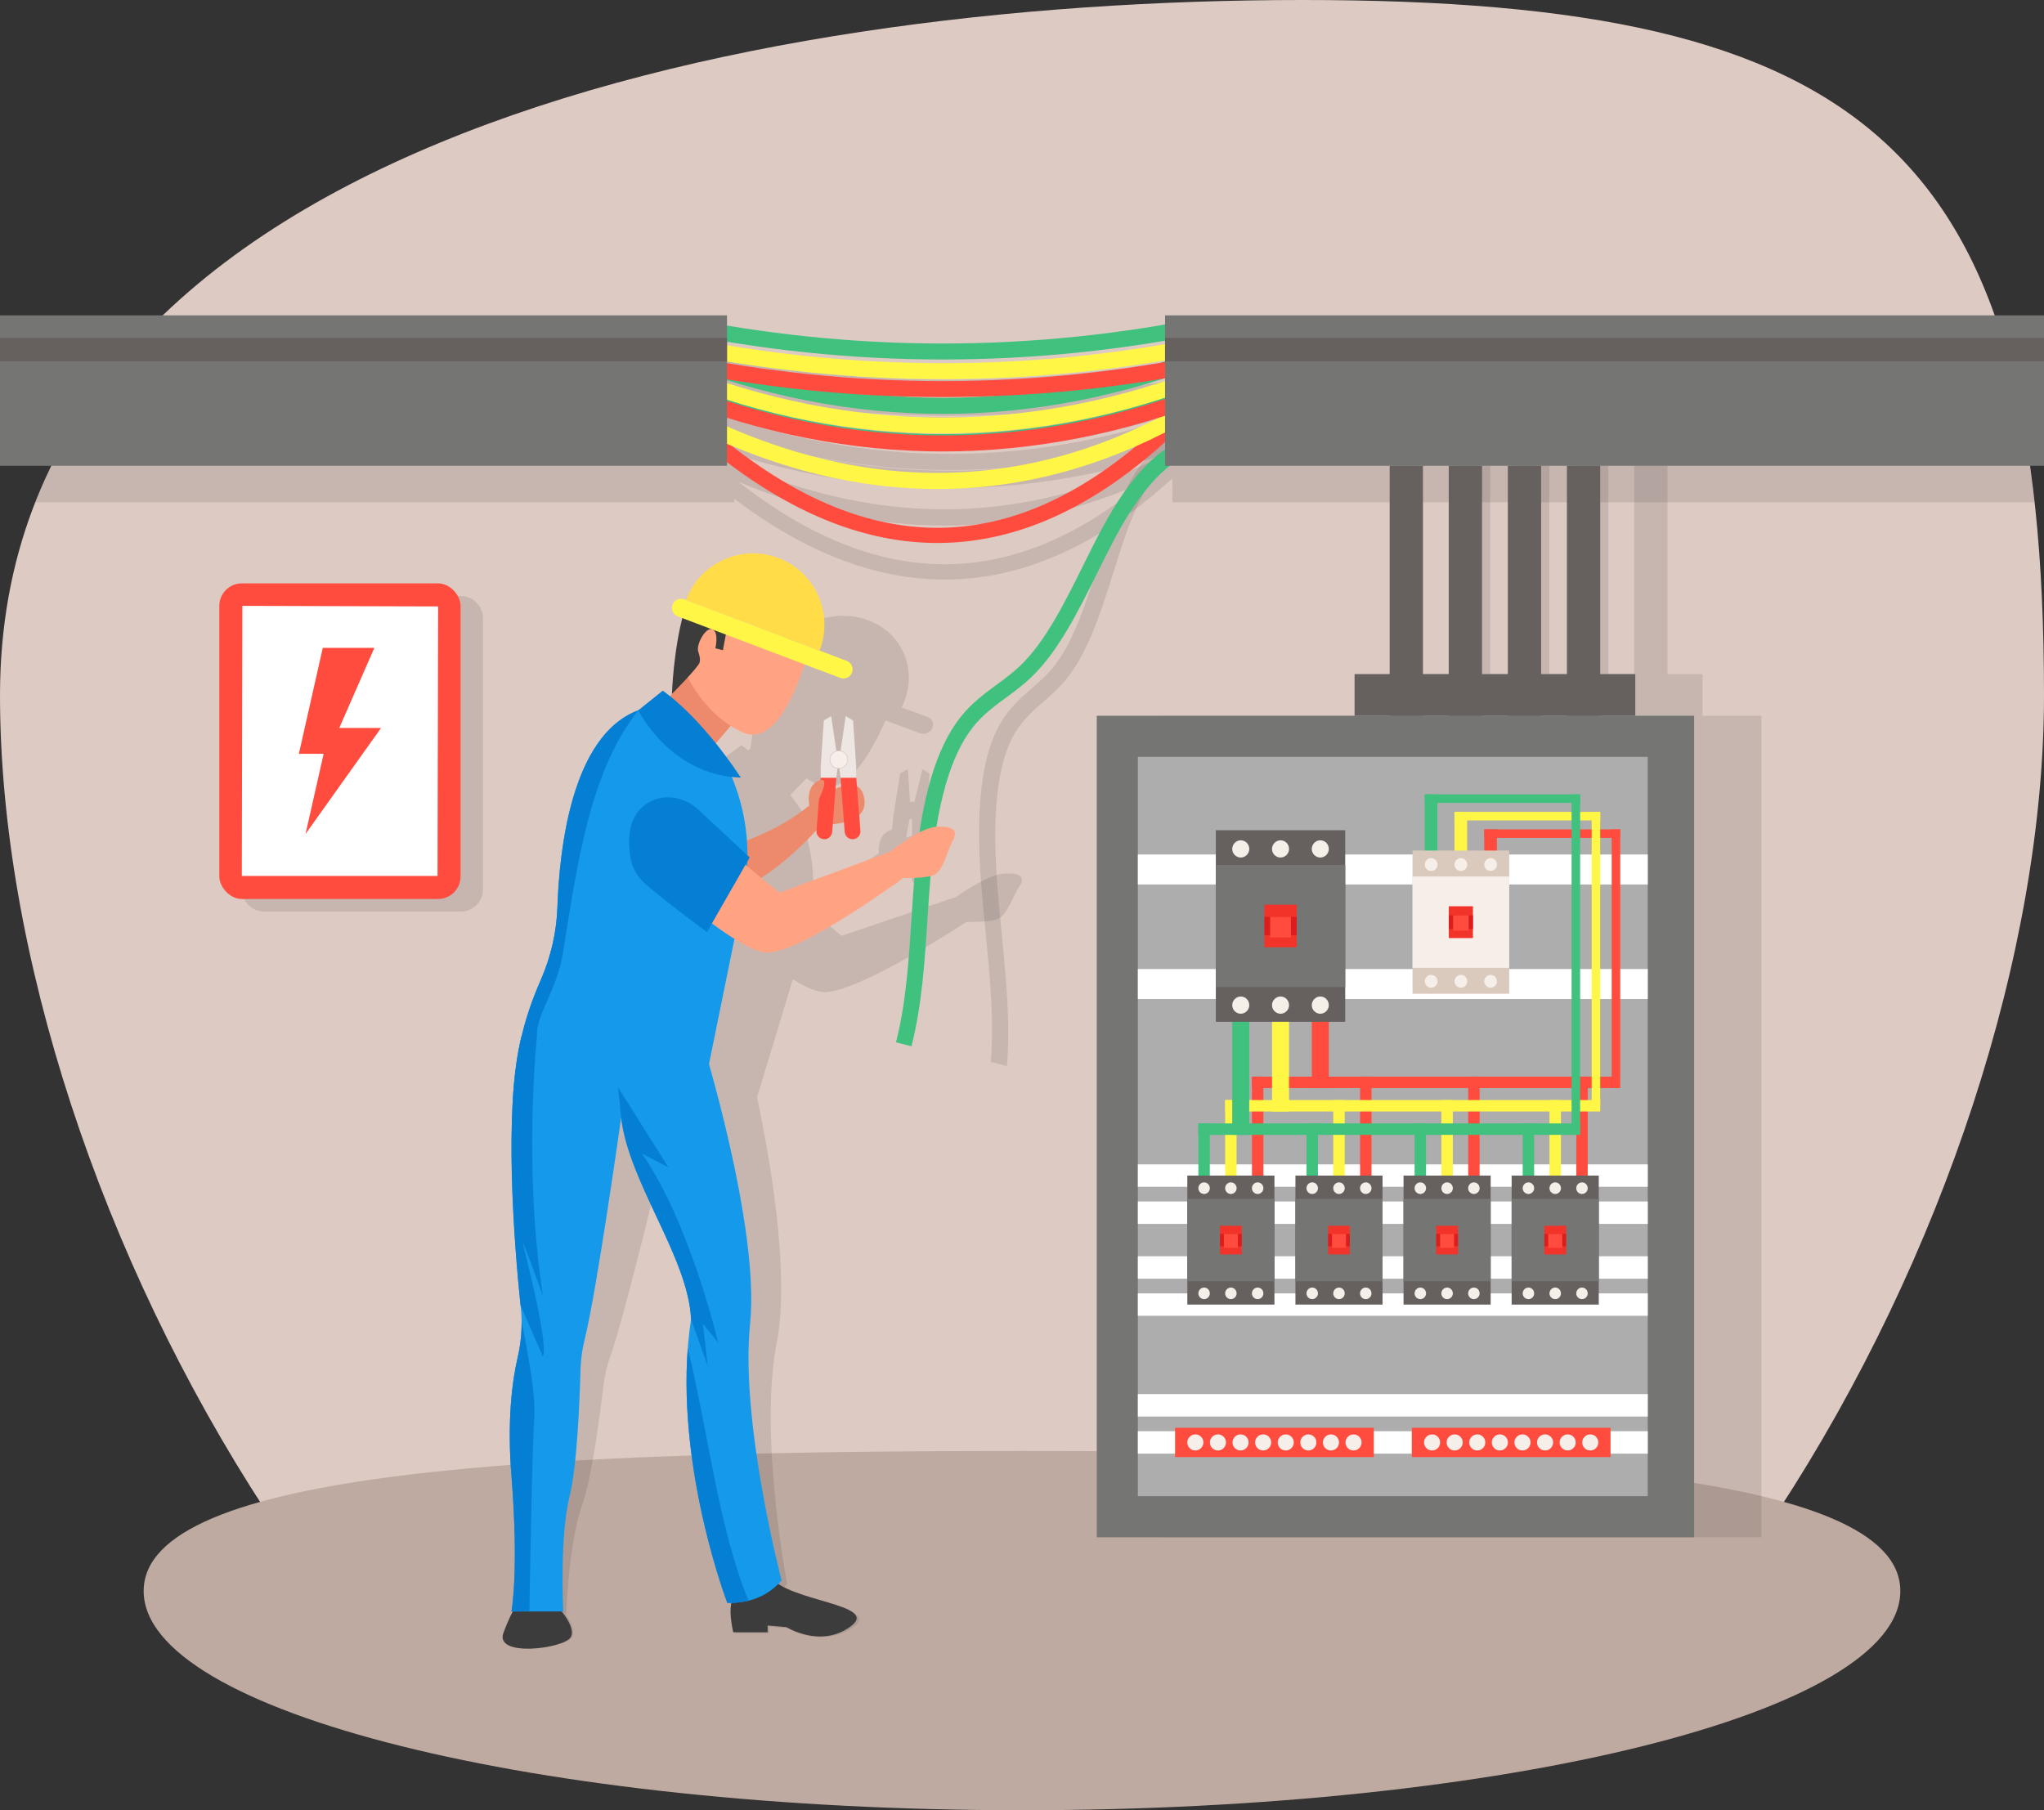<?xml version="1.0" encoding="UTF-8"?> <svg xmlns="http://www.w3.org/2000/svg" id="Layer_1" viewBox="0 0 7600 6731.43"><rect x="0" y="0" width="7600" height="6731.43" fill="#333333" stroke="none"/><defs><style>.cls-1{fill:#f2332a;}.cls-2{fill:#fff;}.cls-3{fill:#66615f;}.cls-4{fill:#ddcac3;}.cls-5{fill:#ed8a6b;}.cls-6{fill:#bfaaa1;}.cls-7{fill:#057fd4;}.cls-8{fill:#fff645;}.cls-9{fill:#dacabd;}.cls-10{fill:#40c17e;}.cls-11{fill:#ede6e2;}.cls-12{fill:#757574;}.cls-13{fill:#ffa382;}.cls-14{opacity:.1;}.cls-15{fill:#adadad;}.cls-16{fill:#db1d1d;}.cls-17{fill:#ff4c3e;}.cls-18{fill:#1599eb;}.cls-19{fill:#f6efe9;}.cls-20{fill:#3c3c3c;}.cls-21{fill:#ffdc48;}</style></defs><g><path class="cls-4" d="M6611.06,5618.98c614.37-940.79,988.94-2080.04,988.94-3033.55C7600,553.21,6942.63,0,4844.27,0S0,553.21,0,2585.43C0,3538.94,374.58,4678.18,989,5618.98H6611.06Z"></path><path class="cls-6" d="M7065.83,5916.39c0,450.12-1462.26,815.04-3265.83,815.04s-3265.83-364.93-3265.83-815.04,1462.25-520.91,3265.83-520.91,3265.83,70.79,3265.83,520.91Z"></path></g><g class="cls-14"><path d="M1712.54,2216.22H982.72c-46.18,0-83.61,37.44-83.61,83.62v1006.37c0,46.18,37.43,83.63,83.61,83.63h729.82c46.18,0,83.63-37.44,83.63-83.63v-1006.37c0-46.18-37.44-83.62-83.63-83.62Z"></path></g><g class="cls-14"><path d="M7564.74,1867.79c-22.56-207.22-57-392.47-105.09-559.31h-3100.56v32.66c-541.49,93.22-1087.75,94.4-1628.65,4.16v-36.82H475.38c-146.06,166.85-263.04,352.1-344.38,559.31H2730.44v-13.06c263.62,200.09,524.87,300.44,781.96,300.44,287.38,0,570.6-125.28,846.69-375.84v88.47h3205.65Zm-4834.3-461.94c266.59,43.94,534.37,67.09,802.16,67.09s551.6-24.94,826.49-71.25v12.47c-541.49,93.22-1087.75,94.41-1628.65,4.75v-13.06Zm0,73.03c266.59,43.94,534.37,67.09,802.16,67.09s551.6-24.94,826.49-71.25v4.16c-4.74,1.78-9.49,2.97-13.66,4.75-536.75,90.25-1078.24,90.85-1615,1.78v-6.53Zm990.96,128.84c-125.87,9.5-251.75,9.5-377.04,0,62.36,2.37,125.29,4.75,188.23,4.75s125.87-2.38,188.81-4.75Zm-975.53,184.06c258.27,107.47,514.18,162.69,766.53,162.69s497.57-54.03,739.81-160.9c-489.23,406.72-985.02,406.12-1506.33-1.78Zm-15.44-70.66v-32.06c266.59,83.13,534.37,125.87,802.16,125.87s534.97-42.75,801.56-125.87c-514.18,261.84-1052.72,272.53-1603.72,32.06Zm51.05-83.12c249.39,73.03,500.54,109.84,751.1,109.84s501.72-36.81,751.09-109.84c-499.34,149.62-1002.84,149.62-1502.19,0Zm-51.05-78.38v-10.69c266.59,83.72,534.37,125.87,802.16,125.87s551.6-45.13,826.49-133.59v10.69c-541.49,178.72-1087.75,181.09-1628.65,7.72Z"></path></g><g class="cls-14"><path d="M3743.92,3964.28l-59.98-15.38c13.09-152.27-3.53-321.32-19.58-484.85-5.53-56.15-11.01-112.23-15.41-167.84-23-290.43,.81-490.06,72.86-610.29,32.65-54.57,74.4-91.16,114.78-126.59,26.88-23.56,52.28-45.85,75.29-73.11,78.43-93.15,125.51-242.46,171.02-386.85,16.2-51.36,32.38-102.66,49.93-151.79,64.49-180.74,180.31-388.06,364.69-348.76l-2.48,60.69c-155.31-32.65-257.91,184.8-305.27,317.5-17.31,48.58-33.28,99.21-49.27,149.91-47.04,149.18-95.7,303.45-180.47,404.12-25.32,30.04-53.23,54.57-80.26,78.26-39.34,34.46-76.52,67.05-105.27,115.14-66.15,110.36-87.58,299.09-65.57,576.98,4.38,55.18,9.84,110.9,15.33,166.63,16.32,166.32,33.22,338.4,19.66,496.24Z"></path></g><g class="cls-14"><path d="M3730.11,3248.98c-54.57,4.45-146.18,65.88-176.05,86.83l-424.99,144.19-62.89-52.42c96.32-55.34,179.74-129.08,220.12-167.46l-.42,2.51c-2.7,16.03,9.53,29.71,26.58,29.71,15.28,0,28.96-11.09,31.38-25.46l4.63-27.38c12.64-1.04,27.27-2.98,42.11-6.33l-.17,33.72c-.08,14.37,11.67,25.46,26.95,25.46,17.05,0,31.68-13.69,31.76-29.71l.27-55.17c15.89-12.95,26.08-30.8,24.34-55.69-1.74-24.64-10.7-38.56-23.81-45.33l.15-29.71h-.48l3.76-43.11-.2-.02,2.44-157.69-26.11-15.42-29.5,121.88c-2.19-.44-4.22-1.28-6.6-1.28-3.31,0-6.39,.95-9.48,1.78l-8.28-122.37-28.8,15.42-25.05,157.69-.2,.02-3.76,43.11h-.48l-1.52,8.99c-2.38,.52-3.95,.24-7.12,1.58-45.05,18.95-42.58,72.2-41.17,85.8-71.06,51.46-153.25,91.42-243.67,122.81,.79-76.29-11.38-151.46-36.88-222.53,11.13,1.17,22.2,2.42,33.97,2.73-28.37-46-56.18-85.67-82.59-120.16l60.72-61.53c13.1,8.31,26.87,16.2,41.93,23,105.98,47.84,201.03-122.94,251.41-238.27l128.47,47.35c16.97,6.25,37.26-2.06,45.32-18.57,8.06-16.51,.86-34.96-16.11-41.21l-97.67-36,1.02-2.08c63.09-129.1,6.63-273.61-126.24-322.58-66.32-24.44-139.25-20.46-203.45,5.85-64.19,26.31-119.66,74.94-151.2,139.49l-1.02,2.07-6.47-2.39c-16.97-6.25-37.25,2.06-45.32,18.57-8.06,16.51-.86,34.96,16.11,41.21l16.1,5.93c-44.52,125.44-61.29,262.6-61.66,265.65l-7.38,8.52c-16.36-13.26-25.94-19.54-25.94-19.54l-97.09,68.77s.32,.7,.43,.93c-254.83,86.91-336.23,485-361.17,689.48-10.72,87.88-39.66,174.12-84.05,254.67-36.71,66.6-65.49,131.06-88.3,198.12h-.38c-1.12,3.15-2.05,6.75-3.13,9.97-1.38,4.16-2.66,8.4-3.98,12.58-4.19,13.12-8.27,26.51-12.05,40.58-2.95,10.71-5.57,21.71-8.25,32.64-1.08,4.53-2.24,8.86-3.28,13.47-10.16,43.76-18.49,89.28-24.82,138.19h.32c-35.36,252.04-34.13,553.59-30.43,705.92,1.42,58.53-8.7,117.41-27.73,174.76-25.75,77.61-58.24,214.97-58.7,414.98-.78,332.04-41.29,473.7-41.29,473.7h4.73c-12.15,19.18-26.31,43.85-41.2,75.08-41.79,87.61,225.54,54.85,249.95,13.71,14.75-24.87-6.93-62.65-26.38-88.79h5.39s8.68-261.2,58.6-402.87c36.66-104.09,66.21-330.08,79.31-442.64,4.18-36.02,12.04-71.59,24.36-106.54,60.61-171.78,204.02-779.68,204.02-779.68,8.54,229.28,207.23,490.28,198.26,707.11-118.01,474.09,48.29,994.62,48.29,994.62,5.18,.07,10.23-.24,15.33-.38-.39,1.28-.73,2.68-1.14,3.91-11.97,35.02-1.24,99.5-1.24,99.5h127.82l2.08-23.83,69.37,5.6s121.24,75.69,239.56-2.8c105.55-70.03-158.78-83.9-256.55-148.97,4.46-3.9,8.98-7.61,13.3-11.89,0,0-106.23-555.23-38.66-899.56,51.72-263.6-31.49-714.27-73.38-911.25l132.91-438.82c42.21,26.14,82.65,45.59,112.27,47.58,123.44,8.34,532.17-260.04,533.67-261.03,22.14,.43,98.88,.82,122.59-14.12,30.58-19.27,52.65-86.84,74.45-119.1,21.8-32.26,5.09-51.42-60.67-46.06Zm-347.25-204.84c1.69,.25,3.15,.95,4.93,.95,.86,0,1.6-.4,2.43-.46l1.44,32.09h-.28l-.17,31c-7.21,2.28-14.49,4.91-21.82,8.06l6.61-39.06h-.28l7.13-32.59Zm-78.09,106.76s-.06,.04-.09,.06c.03-.06,.08-.14,.12-.2l-.03,.14Z"></path></g><g class="cls-14"><polygon points="6330.46 2661.56 6330.46 2506.66 6200.05 2506.66 6200.05 1731.81 6076.24 1731.81 6076.24 2506.66 5980.35 2506.66 5980.35 1731.81 5856.54 1731.81 5856.54 2506.66 5760.65 2506.66 5760.65 1731.81 5636.84 1731.81 5636.84 2506.66 5540.95 2506.66 5540.95 1731.81 5417.14 1731.81 5417.14 2506.66 5286.72 2506.66 5286.72 2661.56 4328.13 2661.56 4328.13 5716.45 6549.26 5716.45 6549.26 2661.56 6330.46 2661.56"></polygon></g><g><path class="cls-8" d="M3505.67,1409.88c-336.16,0-672.35-34.56-1006.16-103.73l12.06-58.1c659.62,136.61,1328.57,136.61,1988.19,0l12.06,58.1c-333.81,69.17-670,103.73-1006.16,103.73Z"></path><path class="cls-8" d="M3505.67,1612.12c-337.81,0-675.59-66.33-1011.06-199.06l21.86-55.2c656.37,259.65,1322.02,259.65,1978.39,0l21.86,55.2c-335.46,132.72-673.24,199.06-1011.06,199.06Z"></path></g><g><path class="cls-10" d="M3505.67,1336.74c-336.16,0-672.35-34.56-1006.16-103.73l12.06-58.1c659.62,136.61,1328.57,136.61,1988.19,0l12.06,58.1c-333.81,69.17-670,103.73-1006.16,103.73Z"></path><path class="cls-10" d="M3505.67,1538.99c-337.81,0-675.59-66.33-1011.06-199.06l21.86-55.2c656.37,259.65,1322.02,259.65,1978.39,0l21.86,55.2c-335.46,132.72-673.24,199.06-1011.06,199.06Z"></path><path class="cls-10" d="M3505.67,1674.09c-337.81,0-675.59-66.33-1011.06-199.06l21.86-55.2c656.37,259.65,1322.02,259.65,1978.39,0l21.86,55.2c-335.46,132.72-673.24,199.06-1011.06,199.06Z"></path></g><path class="cls-10" d="M3388.98,3890.66l-57.52-14.73c37.43-145.77,47.84-307.6,57.93-464.16,3.45-53.75,6.93-107.44,11.42-160.67,23.43-278.03,79.15-469.14,170.41-584.24,41.37-52.24,88.98-87.26,135.01-121.19,30.64-22.56,59.61-43.89,86.97-69.99,93.32-89.18,164.27-232.11,232.86-370.34,24.41-49.17,48.79-98.28,74.19-145.31,93.38-173.02,242.34-371.5,420.44-333.87l-12.18,58.1c-150.09-31.25-287.45,176.91-356.02,303.95-25.08,46.5-49.14,94.98-73.23,143.51-70.88,142.81-144.2,290.5-245.07,386.86-30.12,28.76-61.96,52.24-92.77,74.91-44.85,32.99-87.24,64.19-123.68,110.23-83.79,105.65-135.39,286.32-157.8,552.35-4.44,52.82-7.89,106.17-11.31,159.51-10.26,159.22-20.87,323.95-59.66,475.06Z"></path><path class="cls-17" d="M3485.44,2019.12c-317.92,0-641.73-152.79-969.31-458.42l40.53-43.37c627.03,585.05,1214.2,593.52,1794.99,26.38l41.49,42.44c-295.48,288.64-598.82,432.96-907.7,432.96Z"></path><path class="cls-8" d="M3485.32,1818.38c-315.66,0-637.29-84.37-962.58-252.98l27.31-52.76c622.86,322.97,1231.16,327.84,1808.21,14.67l28.3,52.19c-293.4,159.22-594.5,238.89-901.24,238.89Z"></path><g><path class="cls-17" d="M3505.67,1476.51c-336.16,0-672.35-34.56-1006.16-103.73l12.06-58.1c659.62,136.61,1328.57,136.61,1988.19,0l12.06,58.1c-333.81,69.17-670,103.73-1006.16,103.73Z"></path><path class="cls-17" d="M3505.67,1678.76c-337.81,0-675.59-66.33-1011.06-199.06l21.86-55.2c656.37,259.65,1322.02,259.65,1978.39,0l21.86,55.2c-335.46,132.72-673.24,199.06-1011.06,199.06Z"></path></g><g><g><rect class="cls-12" y="1172.64" width="2703.18" height="559.42"></rect><rect class="cls-3" y="1256.44" width="2703.18" height="87.27"></rect></g><g><rect class="cls-12" x="4331.88" y="1172.65" width="3268.12" height="559.42"></rect><rect class="cls-3" x="4331.88" y="1256.44" width="3268.12" height="87.27"></rect></g></g><g><path class="cls-20" d="M2726.24,5868.52s1.59,58.58-7.33,95.72c-8.92,37.14,7.44,105.51,7.44,105.51h127.82v-25.27l69.86,5.95s127.83,80.26,239.31-2.97c111.48-83.24-236.3-91.45-299.49-185.45l-17.11-47.92-120.5,54.42Z"></path><path class="cls-20" d="M2061.73,5961.2s81.99,81.63,61.18,125.25c-20.81,43.62-285.29,78.36-251.13-14.54,34.16-92.9,67.46-133.38,67.46-133.38l122.49,22.68Z"></path><path class="cls-5" d="M2520.01,3258.85s70.76,121.15,234.41,47.39c163.65-73.76,305.48-246.74,305.48-246.74l-46.77-67.65c-80.44,66.78-178.18,116.11-289.18,152.08l-34.94-28.45-168.99,143.36Z"></path><path class="cls-5" d="M3059.89,3066.01s169.25,7.45,154.18-94.25c-19.92-134.4-203.67,26.08-203.67,26.08l49.49,68.17Z"></path><path class="cls-5" d="M3010.4,2997.84s-16.9-71.35,33.01-94.45c49.9-23.1-2.31,75.25-2.31,75.25"></path><path class="cls-18" d="M2611.22,4079.41c-2.93,14.38-4.93,28.92-7.22,43.41l-698.69-6.8c7.18-180.92,39.18-321.25,105.35-472.47,37.37-85.42,58.79-176.87,61.85-270.06,7.41-225.47,56.95-674.03,331-741.55l256.33,133.5,36.28,70.46c77.98,151.41,101.98,324.89,68.03,491.79l-152.93,751.73Z"></path><polygon class="cls-5" points="2445.66 2652.01 2564.91 2489.62 2765.35 2641.86 2623.27 2809.32 2445.66 2652.01"></polygon><path class="cls-13" d="M2793.67,2367.55c68.05,26.1,134.2,62.08,204.47,82.61-37.79,121.17-120.77,326.69-237.21,273.07-162.66-74.91-224.54-249.59-224.54-249.59l61.03-172.57c65.06,23.01,131.92,41.8,196.25,66.48Z"></path><path class="cls-7" d="M2754.69,2891.52c-262.34-7.34-381.61-250.16-381.61-250.16l91.09-72.93s133.52,86.57,290.51,323.09Z"></path><path class="cls-20" d="M2541.9,2279.41c52.55,21.82,106.97,39.23,161.3,56.83l-15.31,81.77-28.05-7.28s14.14-58.66-10.4-70.39c-24.53-11.73-61.86,56.52-53.33,82.12,8.54,25.59,6.8,31.96,5.34,40.52-2.77,16.26-103,117.45-103,117.45,0,0,4.9-161.8,43.45-301.01Z"></path><g><path class="cls-18" d="M2906.06,5876.88c-52.62,60.66-121.51,84.77-201.64,83.61,0,0-211.67-551.99-134.99-1054.72-9.93-229.94-231.37-506.72-259.89-749.85,0,0-90.44,644.63-136.06,826.8-9.28,37.06-14.04,74.78-15.09,112.97-3.29,119.36-13.14,359.01-40.74,469.39-37.56,150.23-23.47,427.21-23.47,427.21h-192.48s28.17-150.23,0-502.33c-16.97-212.1,3.54-357.76,22.53-440.06,14.03-60.81,19.02-123.25,12.49-185.32-23.2-220.72-66.39-737.28,2.53-1010.96h666.64s220.65,704.2,183.09,1069.33c-37.56,365.13,117.07,953.92,117.07,953.92Z"></path><path class="cls-7" d="M2298.06,4043.16l11.63,112.83c28.21,242.94,249.64,519.73,259.86,749.62l61.7,172.77-17.63-155.49,56.41,69.11s-102.96-442.86-283.13-702.38l98.38,51.48-187.23-297.95Z"></path><path class="cls-7" d="M1935.23,4853.08l83.57,192.17c22.21-55.71-74.4-411.84-74.4-422.77,3.88-.35,74.4,196.4,74.4,196.4-74.4-478.48-22.21-965.41-22.21-965.41h-57.47c-67.7,269.39-27.15,772.9-3.88,999.62Z"></path><path class="cls-7" d="M1901.74,5489.87c28.21,352.24,0,502.45,0,502.45h66.64s9.52-598.01,18.34-724.59c5.64-79.69-24.33-241.88-47.25-351.54,.35,45.13-4.94,89.91-15.16,133.63-19.04,82.51-39.49,228.13-22.56,440.04Z"></path><path class="cls-7" d="M2704.25,5960.59c27.86,.35,53.94-2.12,78.63-8.46-114.21-282.47-147.74-620.72-225.66-939.32-35.62,471.07,147.03,947.78,147.03,947.78Z"></path></g><path class="cls-7" d="M1935.24,3872.73l61.57-19.24c-5.9-78.08,74.33-170.05,96.57-310.92,57-361.18,105.42-679.09,279.9-901.2-247.56,92.35-293.09,514.99-300.79,732.4-3.2,92.99-24.37,184.06-61.57,270-33.99,76.96-59.01,150.72-75.68,228.96Z"></path><path class="cls-13" d="M2504.87,3317.71s241.55,216.88,342.4,224.06c124.4,8.86,511.06-276.9,511.06-276.9l-45.6-98.79-414.7,153.75-221.74-182.71-171.42,180.6Z"></path><path class="cls-7" d="M2343.77,3187.15c5.76,37.84,25.01,72.47,53.22,97.48,50.67,44.89,144.94,117.36,231.53,181.5l159.05-277.7-191.76-178.29c-42.97-39.12-103.25-56.44-158.41-37.84-58.36,21.16-114.8,75.68-93.63,214.84Z"></path><path class="cls-13" d="M3300.55,3174.84s113.11-94.32,178.4-100,83.66,14.63,64.67,48.84c-18.99,34.22-35.16,105.86-64.07,126.3-26.27,18.57-127.83,14.82-127.83,14.82l-51.17-89.96Z"></path><g><path class="cls-8" d="M2500.65,2248.42h0c-6.63,17.51,2.19,37.07,19.69,43.7l603.83,228.65c17.51,6.63,37.07-2.19,43.7-19.69h0c6.63-17.51-2.19-37.07-19.69-43.7l-603.83-228.65c-17.51-6.63-37.07,2.19-43.7,19.69Z"></path><path class="cls-21" d="M2551.87,2229.06l-.83,2.2,496.34,187.95,.83-2.2c51.84-136.91-17.22-290.15-154.34-342.07-68.46-25.92-141.03-21.69-202.93,6.21-61.9,27.9-113.14,79.47-139.06,147.92Z"></path></g></g><g><g><polygon class="cls-11" points="3090.58 2662.86 3116.23 2838.45 3051.62 2849.34 3063.13 2679.22 3090.58 2662.86"></polygon><polygon class="cls-11" points="3051.62 2846.47 3051.62 2897.82 3108.84 2897.82 3116.22 2838.45 3051.62 2846.47"></polygon></g><g><polygon class="cls-11" points="3144.44 2662.86 3118.8 2838.45 3183.4 2849.34 3171.89 2679.22 3144.44 2662.86"></polygon><polygon class="cls-11" points="3183.4 2846.47 3183.4 2897.82 3126.18 2897.82 3118.8 2838.45 3183.4 2846.47"></polygon></g><path class="cls-9" d="M3152.74,2824.74c0,18.64-15.15,33.89-33.89,33.89s-33.99-15.25-33.99-33.89,15.25-33.99,33.99-33.99,33.89,15.25,33.89,33.99Z"></path><path class="cls-19" d="M3118.81,2856.34c-17.45,0-31.63-14.15-31.63-31.6s14.18-31.66,31.63-31.66,31.63,14.21,31.63,31.66-14.18,31.6-31.63,31.6Zm0-33.57v3.88l1.94-1.91c0-1.1-.87-1.97-1.94-1.97Z"></path><path class="cls-17" d="M3183.88,2892.18l15.25,197.14c1.31,16.99-12.12,31.51-29.16,31.51h0c-15.28,0-27.99-11.76-29.16-27l-15.6-201.66h58.68Z"></path><path class="cls-17" d="M3051.14,2892.18l-15.25,197.14c-1.31,16.99,12.12,31.51,29.16,31.51h0c15.28,0,27.99-11.76,29.17-27l15.6-201.66h-58.68Z"></path></g><path class="cls-5" d="M3010.4,2997.84s-16.9-71.35,33.01-94.45c49.9-23.1-2.31,75.25-2.31,75.25"></path><g><g><rect class="cls-12" x="4077.99" y="2661.56" width="2221.15" height="3054.9"></rect><rect class="cls-15" x="4230.81" y="2814.39" width="1895.84" height="2749.22"></rect><g><rect class="cls-2" x="4230.81" y="4809.47" width="1895.84" height="83.38"></rect><rect class="cls-2" x="4230.81" y="4671.51" width="1895.84" height="83.38"></rect><rect class="cls-2" x="4230.81" y="4467.73" width="1895.84" height="83.38"></rect><rect class="cls-2" x="4230.81" y="4329.77" width="1895.84" height="83.38"></rect><g><rect class="cls-2" x="4230.81" y="3603.4" width="1895.84" height="111.53"></rect><rect class="cls-2" x="4230.81" y="3177.44" width="1895.84" height="111.53"></rect></g><g><rect class="cls-10" x="4455.78" y="4177.67" width="42.49" height="252.38"></rect><rect class="cls-8" x="4555.4" y="4090.59" width="42.5" height="339.46"></rect><rect class="cls-17" x="4655.02" y="4003.51" width="42.49" height="426.54"></rect></g><g><rect class="cls-10" x="4857.76" y="4177.67" width="42.49" height="252.38"></rect><rect class="cls-8" x="4957.38" y="4090.59" width="42.5" height="339.46"></rect><rect class="cls-17" x="5057" y="4003.51" width="42.49" height="426.54"></rect></g><g><rect class="cls-10" x="5259.73" y="4177.67" width="42.49" height="252.38"></rect><rect class="cls-8" x="5359.36" y="4090.59" width="42.5" height="339.46"></rect><rect class="cls-17" x="5458.98" y="4003.51" width="42.49" height="426.54"></rect></g><g><rect class="cls-10" x="5661.71" y="4177.67" width="42.49" height="252.38"></rect><rect class="cls-8" x="5761.33" y="4090.59" width="42.5" height="339.46"></rect><rect class="cls-17" x="5860.95" y="4003.51" width="42.49" height="426.54"></rect></g><g><rect class="cls-3" x="4414.68" y="4371.46" width="323.94" height="479.65"></rect><rect class="cls-12" x="4414.68" y="4458.34" width="323.94" height="305.88"></rect><g><rect class="cls-1" x="4536.24" y="4557.99" width="80.81" height="106.59"></rect><rect class="cls-16" x="4536.24" y="4588.34" width="80.81" height="45.88"></rect><rect class="cls-17" x="4550.68" y="4588.34" width="51.94" height="51.73"></rect></g><g><path class="cls-19" d="M4498.43,4418.54c0,11.6-9.74,21.34-21.34,21.34s-21.34-9.74-21.34-21.34,9.28-21.8,21.34-21.8,21.34,9.74,21.34,21.8Z"></path><path class="cls-19" d="M4597.99,4418.54c0,11.6-9.74,21.34-21.34,21.34s-21.34-9.74-21.34-21.34,9.28-21.8,21.34-21.8,21.34,9.74,21.34,21.8Z"></path><path class="cls-19" d="M4697.54,4418.54c0,11.6-9.74,21.34-21.34,21.34s-21.34-9.74-21.34-21.34,9.28-21.8,21.34-21.8,21.34,9.74,21.34,21.8Z"></path></g><g><path class="cls-19" d="M4498.43,4809.62c0,11.6-9.74,21.34-21.34,21.34s-21.34-9.74-21.34-21.34,9.28-21.8,21.34-21.8,21.34,9.74,21.34,21.8Z"></path><path class="cls-19" d="M4597.99,4809.62c0,11.6-9.74,21.34-21.34,21.34s-21.34-9.74-21.34-21.34,9.28-21.8,21.34-21.8,21.34,9.74,21.34,21.8Z"></path><path class="cls-19" d="M4697.54,4809.62c0,11.6-9.74,21.34-21.34,21.34s-21.34-9.74-21.34-21.34,9.28-21.8,21.34-21.8,21.34,9.74,21.34,21.8Z"></path></g></g><g><rect class="cls-3" x="5218.63" y="4371.46" width="323.94" height="479.65"></rect><rect class="cls-12" x="5218.63" y="4458.34" width="323.94" height="305.88"></rect><g><rect class="cls-1" x="5340.2" y="4557.99" width="80.81" height="106.59"></rect><rect class="cls-16" x="5340.2" y="4588.34" width="80.81" height="45.88"></rect><rect class="cls-17" x="5354.63" y="4588.34" width="51.94" height="51.73"></rect></g><g><path class="cls-19" d="M5302.38,4418.54c0,11.6-9.74,21.34-21.34,21.34s-21.34-9.74-21.34-21.34,9.28-21.8,21.34-21.8,21.34,9.74,21.34,21.8Z"></path><path class="cls-19" d="M5401.94,4418.54c0,11.6-9.74,21.34-21.34,21.34s-21.34-9.74-21.34-21.34,9.28-21.8,21.34-21.8,21.34,9.74,21.34,21.8Z"></path><path class="cls-19" d="M5501.5,4418.54c0,11.6-9.74,21.34-21.34,21.34s-21.34-9.74-21.34-21.34,9.28-21.8,21.34-21.8,21.34,9.74,21.34,21.8Z"></path></g><g><path class="cls-19" d="M5302.38,4809.62c0,11.6-9.74,21.34-21.34,21.34s-21.34-9.74-21.34-21.34,9.28-21.8,21.34-21.8,21.34,9.74,21.34,21.8Z"></path><path class="cls-19" d="M5401.94,4809.62c0,11.6-9.74,21.34-21.34,21.34s-21.34-9.74-21.34-21.34,9.28-21.8,21.34-21.8,21.34,9.74,21.34,21.8Z"></path><path class="cls-19" d="M5501.5,4809.62c0,11.6-9.74,21.34-21.34,21.34s-21.34-9.74-21.34-21.34,9.28-21.8,21.34-21.8,21.34,9.74,21.34,21.8Z"></path></g></g><g><rect class="cls-3" x="5620.61" y="4371.46" width="323.94" height="479.65"></rect><rect class="cls-12" x="5620.61" y="4458.34" width="323.94" height="305.88"></rect><g><rect class="cls-1" x="5742.17" y="4557.99" width="80.81" height="106.59"></rect><rect class="cls-16" x="5742.17" y="4588.34" width="80.81" height="45.88"></rect><rect class="cls-17" x="5756.61" y="4588.34" width="51.94" height="51.73"></rect></g><g><path class="cls-19" d="M5704.36,4418.54c0,11.6-9.74,21.34-21.34,21.34s-21.34-9.74-21.34-21.34,9.28-21.8,21.34-21.8,21.34,9.74,21.34,21.8Z"></path><path class="cls-19" d="M5803.92,4418.54c0,11.6-9.74,21.34-21.34,21.34s-21.34-9.74-21.34-21.34,9.28-21.8,21.34-21.8,21.34,9.74,21.34,21.8Z"></path><path class="cls-19" d="M5903.47,4418.54c0,11.6-9.74,21.34-21.34,21.34s-21.34-9.74-21.34-21.34,9.28-21.8,21.34-21.8,21.34,9.74,21.34,21.8Z"></path></g><g><path class="cls-19" d="M5704.36,4809.62c0,11.6-9.74,21.34-21.34,21.34s-21.34-9.74-21.34-21.34,9.28-21.8,21.34-21.8,21.34,9.74,21.34,21.8Z"></path><path class="cls-19" d="M5803.92,4809.62c0,11.6-9.74,21.34-21.34,21.34s-21.34-9.74-21.34-21.34,9.28-21.8,21.34-21.8,21.34,9.74,21.34,21.8Z"></path><path class="cls-19" d="M5903.47,4809.62c0,11.6-9.74,21.34-21.34,21.34s-21.34-9.74-21.34-21.34,9.28-21.8,21.34-21.8,21.34,9.74,21.34,21.8Z"></path></g></g><g><rect class="cls-3" x="4816.66" y="4371.46" width="323.94" height="479.65"></rect><rect class="cls-12" x="4816.66" y="4458.34" width="323.94" height="305.88"></rect><g><rect class="cls-1" x="4938.22" y="4557.99" width="80.81" height="106.59"></rect><rect class="cls-16" x="4938.22" y="4588.34" width="80.81" height="45.88"></rect><rect class="cls-17" x="4952.65" y="4588.34" width="51.94" height="51.73"></rect></g><g><path class="cls-19" d="M4900.41,4418.54c0,11.6-9.74,21.34-21.34,21.34s-21.34-9.74-21.34-21.34,9.28-21.8,21.34-21.8,21.34,9.74,21.34,21.8Z"></path><path class="cls-19" d="M4999.96,4418.54c0,11.6-9.74,21.34-21.34,21.34s-21.34-9.74-21.34-21.34,9.28-21.8,21.34-21.8,21.34,9.74,21.34,21.8Z"></path><path class="cls-19" d="M5099.52,4418.54c0,11.6-9.74,21.34-21.34,21.34s-21.34-9.74-21.34-21.34,9.28-21.8,21.34-21.8,21.34,9.74,21.34,21.8Z"></path></g><g><path class="cls-19" d="M4900.41,4809.62c0,11.6-9.74,21.34-21.34,21.34s-21.34-9.74-21.34-21.34,9.28-21.8,21.34-21.8,21.34,9.74,21.34,21.8Z"></path><path class="cls-19" d="M4999.96,4809.62c0,11.6-9.74,21.34-21.34,21.34s-21.34-9.74-21.34-21.34,9.28-21.8,21.34-21.8,21.34,9.74,21.34,21.8Z"></path><path class="cls-19" d="M5099.52,4809.62c0,11.6-9.74,21.34-21.34,21.34s-21.34-9.74-21.34-21.34,9.28-21.8,21.34-21.8,21.34,9.74,21.34,21.8Z"></path></g></g><rect class="cls-10" x="4455.52" y="4177.57" width="1419.73" height="42.49"></rect><rect class="cls-8" x="4555.4" y="4090.59" width="1394.51" height="42.49"></rect><rect class="cls-17" x="4655.02" y="4003.51" width="1369.36" height="42.49"></rect><g><rect class="cls-10" x="4581.7" y="3705.56" width="63.13" height="514.51"></rect><rect class="cls-8" x="4729.69" y="3705.56" width="63.13" height="427.53"></rect><rect class="cls-17" x="4877.68" y="3705.56" width="63.13" height="340.44"></rect></g><rect class="cls-10" x="5297.63" y="2953.91" width="577.62" height="31.77"></rect><rect class="cls-8" x="5408.04" y="3018.93" width="541.87" height="31.77"></rect><rect class="cls-17" x="5518.66" y="3084.02" width="505.72" height="31.77"></rect><g><rect class="cls-10" x="5297.42" y="2953.9" width="47.19" height="384.6"></rect><rect class="cls-8" x="5408.04" y="3018.92" width="47.19" height="319.58"></rect><rect class="cls-17" x="5518.66" y="3084.02" width="47.19" height="254.48"></rect></g><g><rect class="cls-3" x="4520.69" y="3087.18" width="481.12" height="712.38"></rect><rect class="cls-12" x="4520.69" y="3216.22" width="481.12" height="454.3"></rect><g><rect class="cls-1" x="4701.24" y="3364.22" width="120.03" height="158.31"></rect><rect class="cls-16" x="4701.24" y="3409.3" width="120.03" height="68.14"></rect><rect class="cls-17" x="4722.68" y="3409.3" width="77.15" height="76.83"></rect></g><g><path class="cls-19" d="M4645.08,3157.1c0,17.22-14.47,31.7-31.69,31.7s-31.69-14.47-31.69-31.7,13.78-32.38,31.69-32.38,31.69,14.47,31.69,32.38Z"></path><path class="cls-19" d="M4792.95,3157.1c0,17.22-14.47,31.7-31.69,31.7s-31.69-14.47-31.69-31.7,13.78-32.38,31.69-32.38,31.69,14.47,31.69,32.38Z"></path><path class="cls-19" d="M4940.81,3157.1c0,17.22-14.47,31.7-31.69,31.7s-31.69-14.47-31.69-31.7,13.78-32.38,31.69-32.38,31.69,14.47,31.69,32.38Z"></path></g><g><path class="cls-19" d="M4645.08,3737.94c0,17.22-14.47,31.7-31.69,31.7s-31.69-14.47-31.69-31.7,13.78-32.38,31.69-32.38,31.69,14.47,31.69,32.38Z"></path><path class="cls-19" d="M4792.95,3737.94c0,17.22-14.47,31.7-31.69,31.7s-31.69-14.47-31.69-31.7,13.78-32.38,31.69-32.38,31.69,14.47,31.69,32.38Z"></path><path class="cls-19" d="M4940.81,3737.94c0,17.22-14.47,31.7-31.69,31.7s-31.69-14.47-31.69-31.7,13.78-32.38,31.69-32.38,31.69,14.47,31.69,32.38Z"></path></g></g><g><rect class="cls-9" x="5252.03" y="3162.85" width="359.64" height="532.51"></rect><rect class="cls-19" x="5252.03" y="3259.31" width="359.64" height="339.59"></rect><g><rect class="cls-1" x="5386.99" y="3369.93" width="89.72" height="118.34"></rect><rect class="cls-16" x="5386.99" y="3403.63" width="89.72" height="50.93"></rect><rect class="cls-17" x="5403.01" y="3403.63" width="57.67" height="57.43"></rect></g><g><path class="cls-19" d="M5345.01,3215.12c0,12.88-10.81,23.69-23.69,23.69s-23.69-10.82-23.69-23.69,10.3-24.2,23.69-24.2,23.69,10.81,23.69,24.2Z"></path><path class="cls-19" d="M5455.54,3215.12c0,12.88-10.81,23.69-23.69,23.69s-23.69-10.82-23.69-23.69,10.3-24.2,23.69-24.2,23.69,10.81,23.69,24.2Z"></path><path class="cls-19" d="M5566.07,3215.12c0,12.88-10.81,23.69-23.69,23.69s-23.69-10.82-23.69-23.69,10.3-24.2,23.69-24.2,23.69,10.81,23.69,24.2Z"></path></g><g><path class="cls-19" d="M5345.01,3649.3c0,12.88-10.81,23.69-23.69,23.69s-23.69-10.82-23.69-23.69,10.3-24.2,23.69-24.2,23.69,10.81,23.69,24.2Z"></path><path class="cls-19" d="M5455.54,3649.3c0,12.88-10.81,23.69-23.69,23.69s-23.69-10.82-23.69-23.69,10.3-24.2,23.69-24.2,23.69,10.81,23.69,24.2Z"></path><path class="cls-19" d="M5566.07,3649.3c0,12.88-10.81,23.69-23.69,23.69s-23.69-10.82-23.69-23.69,10.3-24.2,23.69-24.2,23.69,10.81,23.69,24.2Z"></path></g></g><rect class="cls-10" x="5843.48" y="2953.91" width="31.77" height="1244.91"></rect><rect class="cls-8" x="5918.15" y="3018.93" width="31.77" height="1092.91"></rect><rect class="cls-17" x="5992.61" y="3084.02" width="31.77" height="919.49"></rect></g><g><rect class="cls-2" x="4230.81" y="5322.04" width="1895.84" height="83.38"></rect><rect class="cls-2" x="4230.81" y="5184.08" width="1895.84" height="83.38"></rect><g><g><rect class="cls-17" x="4369.16" y="5309.25" width="738.94" height="108.95"></rect><g><path class="cls-19" d="M4474.47,5363.73c0,16.21-13.1,29.92-29.93,29.92s-29.92-13.71-29.92-29.92,13.71-29.92,29.92-29.92,29.93,13.09,29.93,29.92Z"></path><path class="cls-19" d="M4558.49,5363.73c0,16.21-13.1,29.92-29.93,29.92s-29.92-13.71-29.92-29.92,13.71-29.92,29.92-29.92,29.93,13.09,29.93,29.92Z"></path><path class="cls-19" d="M4642.52,5363.73c0,16.21-13.1,29.92-29.93,29.92s-29.92-13.71-29.92-29.92,13.71-29.92,29.92-29.92,29.93,13.09,29.93,29.92Z"></path><path class="cls-19" d="M4726.55,5363.73c0,16.21-13.1,29.92-29.93,29.92s-29.92-13.71-29.92-29.92,13.71-29.92,29.92-29.92,29.93,13.09,29.93,29.92Z"></path><path class="cls-19" d="M4810.57,5363.73c0,16.21-13.1,29.92-29.93,29.92s-29.92-13.71-29.92-29.92,13.71-29.92,29.92-29.92,29.93,13.09,29.93,29.92Z"></path><path class="cls-19" d="M4894.6,5363.73c0,16.21-13.1,29.92-29.93,29.92s-29.92-13.71-29.92-29.92,13.71-29.92,29.92-29.92,29.93,13.09,29.93,29.92Z"></path><path class="cls-19" d="M4978.63,5363.73c0,16.21-13.1,29.92-29.93,29.92s-29.92-13.71-29.92-29.92,13.71-29.92,29.92-29.92,29.93,13.09,29.93,29.92Z"></path><path class="cls-19" d="M5062.65,5363.73c0,16.21-13.1,29.92-29.93,29.92s-29.92-13.71-29.92-29.92,13.71-29.92,29.92-29.92,29.93,13.09,29.93,29.92Z"></path></g></g><g><rect class="cls-17" x="5249.36" y="5309.25" width="738.94" height="108.95"></rect><g><path class="cls-19" d="M5354.67,5363.73c0,16.21-13.1,29.92-29.93,29.92s-29.92-13.71-29.92-29.92,13.71-29.92,29.92-29.92,29.93,13.09,29.93,29.92Z"></path><path class="cls-19" d="M5438.69,5363.73c0,16.21-13.1,29.92-29.93,29.92s-29.92-13.71-29.92-29.92,13.71-29.92,29.92-29.92,29.93,13.09,29.93,29.92Z"></path><path class="cls-19" d="M5522.72,5363.73c0,16.21-13.1,29.92-29.93,29.92s-29.92-13.71-29.92-29.92,13.71-29.92,29.92-29.92,29.93,13.09,29.93,29.92Z"></path><path class="cls-19" d="M5606.75,5363.73c0,16.21-13.1,29.92-29.93,29.92s-29.92-13.71-29.92-29.92,13.71-29.92,29.92-29.92,29.93,13.09,29.93,29.92Z"></path><path class="cls-19" d="M5690.77,5363.73c0,16.21-13.1,29.92-29.93,29.92s-29.92-13.71-29.92-29.92,13.71-29.92,29.92-29.92,29.93,13.09,29.93,29.92Z"></path><path class="cls-19" d="M5774.8,5363.73c0,16.21-13.1,29.92-29.93,29.92s-29.92-13.71-29.92-29.92,13.71-29.92,29.92-29.92,29.93,13.09,29.93,29.92Z"></path><path class="cls-19" d="M5858.83,5363.73c0,16.21-13.1,29.92-29.93,29.92s-29.92-13.71-29.92-29.92,13.71-29.92,29.92-29.92,29.93,13.09,29.93,29.92Z"></path><path class="cls-19" d="M5942.85,5363.73c0,16.21-13.1,29.92-29.93,29.92s-29.92-13.71-29.92-29.92,13.71-29.92,29.92-29.92,29.93,13.09,29.93,29.92Z"></path></g></g></g></g></g><g><rect class="cls-3" x="5826.1" y="1731.81" width="123.81" height="929.81"></rect><rect class="cls-3" x="5606.41" y="1731.81" width="123.81" height="929.81"></rect><rect class="cls-3" x="5386.71" y="1731.81" width="123.81" height="929.81"></rect><rect class="cls-3" x="5167.02" y="1731.81" width="123.81" height="929.81"></rect></g><rect class="cls-3" x="5036.59" y="2506.66" width="1043.76" height="154.97"></rect></g><g><rect class="cls-17" x="815.48" y="2169.29" width="897.06" height="1173.62" rx="83.62" ry="83.62"></rect><polygon class="cls-2" points="899.11 3257.2 901.17 2252.91 1628.93 2255 1626.83 3257.2 899.11 3257.2"></polygon><g><polygon class="cls-17" points="1391.96 2409.05 1219.41 2803.03 1111.28 2803.03 1200.2 2409.05 1391.96 2409.05"></polygon><polygon class="cls-17" points="1416.76 2707.08 1136.07 3101.06 1225 2707.08 1416.76 2707.08"></polygon></g></g></svg> 